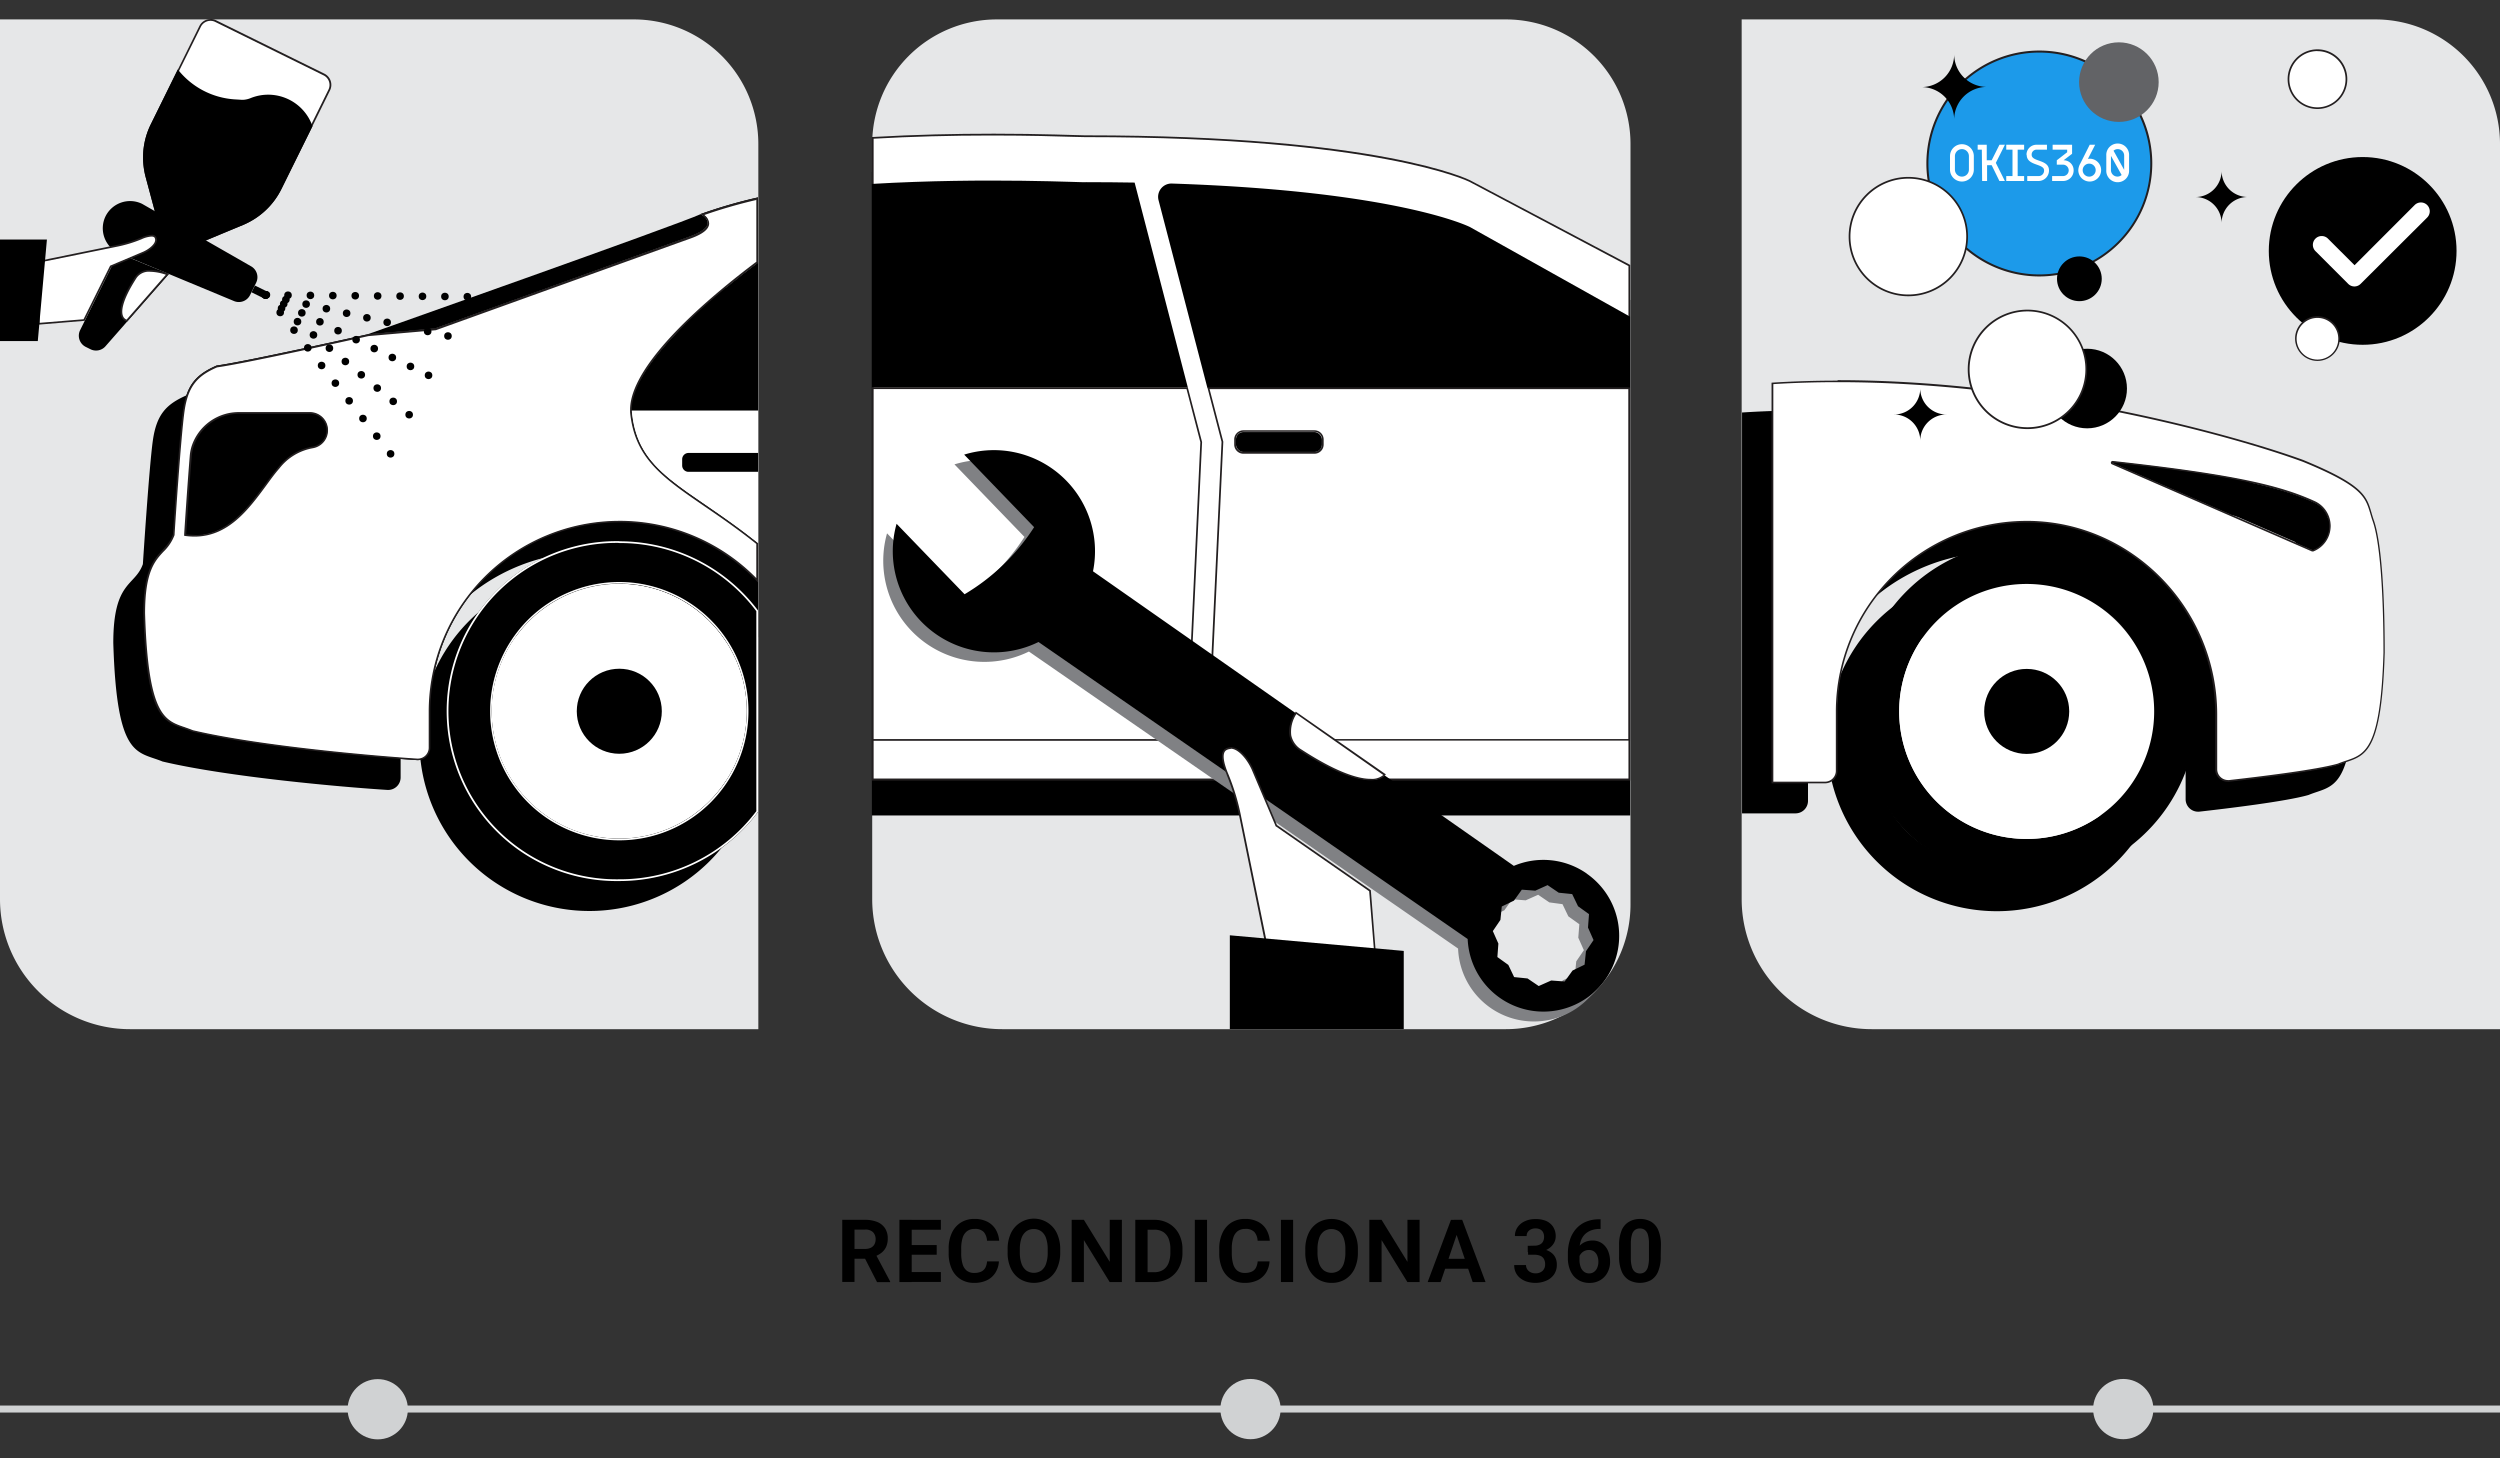 <?xml version="1.0" encoding="utf-8"?>
<svg xmlns="http://www.w3.org/2000/svg" id="Layer_1" data-name="Layer 1" viewBox="0 0 600 350">
  <rect x="0" y="0" width="600" height="350" fill="#333333" stroke="none"/>
  <title>Artboard 3</title>
  <path d="M0,4.66H152.08A29.91,29.91,0,0,1,182,34.57V247a0,0,0,0,1,0,0H31.21A31.21,31.21,0,0,1,0,215.79V4.66A0,0,0,0,1,0,4.66Z" fill="#e6e7e8"/>
  <path d="M418,4.66H570.09A29.91,29.91,0,0,1,600,34.57V247a0,0,0,0,1,0,0H449.22A31.21,31.21,0,0,1,418,215.79V4.66A0,0,0,0,1,418,4.66Z" fill="#e6e7e8"/>
  <path d="M239.24,4.66H361.41a29.91,29.91,0,0,1,29.91,29.91V217.08A29.91,29.91,0,0,1,361.41,247H240.54a31.21,31.21,0,0,1-31.21-31.21V34.57A29.91,29.91,0,0,1,239.24,4.66Z" fill="#e6e7e8"/>
  <rect y="337.33" width="600" height="1.68" fill="#d0d2d3"/>
  <path d="M352.77,51.66S331.56,40.9,260.64,40.9c.19.18-23.64-1.21-51.39.41v60.06h0v94.34h182V101.37h0V72Z"/>
  <circle cx="90.66" cy="338.22" r="7.23" fill="#d0d2d3"/>
  <circle cx="300.12" cy="338.18" r="7.23" fill="#d0d2d3"/>
  <circle cx="509.58" cy="338.18" r="7.23" fill="#d0d2d3"/>
  <path d="M479.26,137.11a40.79,40.79,0,1,0,40.79,40.79A40.79,40.79,0,0,0,479.26,137.11Zm0,71.38a30.59,30.59,0,1,1,30.59-30.59A30.58,30.58,0,0,1,479.26,208.49Z"/>
  <path d="M562.69,132.12c-1.8-5.12-.8-7.69-17.41-14.49C529.71,111.91,473.62,95.42,418.09,99v96.21h12.83a3,3,0,0,0,3-3V177.9A45.31,45.31,0,0,1,480,132.59c24.85.41,44.55,21.2,44.55,46.06v13.14a3,3,0,0,0,3.35,3c6.46-.73,20.85-2.45,26.16-4,5.8-2.4,10.4-.56,11.2-27C565.29,149.61,564.49,137.24,562.69,132.12Zm-14.73,7-48-20.91c30.48,3.35,40.67,6.13,48.28,9.58A6.16,6.16,0,0,1,548,139.09Z"/>
  <path d="M486.41,211.32A40.58,40.58,0,1,1,527,170.74,40.62,40.62,0,0,1,486.41,211.32Zm0-71.38a30.81,30.81,0,1,0,30.81,30.8A30.84,30.84,0,0,0,486.41,139.94Z"/>
  <path d="M486.41,130.38a40.37,40.37,0,1,1-40.36,40.36,40.41,40.41,0,0,1,40.36-40.36m0,71.38a31,31,0,1,0-31-31,31.06,31.06,0,0,0,31,31m0-71.8a40.79,40.79,0,1,0,40.79,40.78A40.78,40.78,0,0,0,486.41,130Zm0,71.38a30.6,30.6,0,1,1,30.6-30.6,30.6,30.6,0,0,1-30.6,30.6Z"/>
  <path d="M486.41,140.15A30.6,30.6,0,1,0,517,170.74,30.6,30.6,0,0,0,486.41,140.15Zm0,40.79a10.2,10.2,0,1,1,10.2-10.2A10.19,10.19,0,0,1,486.41,180.94Z" fill="#fff"/>
  <circle cx="486.41" cy="170.74" r="10.2"/>
  <path d="M425.45,187.79V92c5.07-.32,10.33-.48,15.66-.48,47.1,0,93.63,12.52,111.66,19.13,14.37,5.89,15.14,8.53,16.29,12.52.18.6.36,1.21.59,1.88,1.64,4.67,2.59,16.21,2.59,31.64-.71,23.24-4.42,24.5-9.11,26.08-.64.22-1.29.44-2,.72-5.06,1.44-18.52,3.09-26.1,3.94a1.62,1.62,0,0,1-.31,0,2.8,2.8,0,0,1-2.8-2.81V171.49c0-25.1-20.08-45.86-44.76-46.27h-.78a45.59,45.59,0,0,0-45.53,45.53V185a2.81,2.81,0,0,1-2.81,2.81Zm81.67-77a.21.21,0,0,0-.2.16.21.21,0,0,0,.12.25l48,20.9.08,0h.08a6.37,6.37,0,0,0,.28-11.72c-7.92-3.58-18.36-6.3-48.34-9.6Z" fill="#fff"/>
  <path d="M441.11,91.72c47.07,0,93.57,12.51,111.57,19.11,14.29,5.86,15,8.46,16.18,12.39.18.6.35,1.22.59,1.89,1.64,4.65,2.58,16.16,2.58,31.56-.7,23.1-4.35,24.33-9,25.89-.63.21-1.28.43-1.95.71-5.09,1.45-18.51,3.09-26.07,3.94a1.46,1.46,0,0,1-.29,0,2.6,2.6,0,0,1-2.59-2.6V171.49c0-25.22-20.17-46.07-45-46.48h-.79a45.79,45.79,0,0,0-45.74,45.74V185a2.6,2.6,0,0,1-2.6,2.6h-12.4V92.19c5-.31,10.18-.47,15.44-.47m114,40.63a.45.45,0,0,0,.16,0,6.57,6.57,0,0,0,.29-12.1c-7.94-3.6-18.4-6.32-48.4-9.62h-.05a.42.42,0,0,0-.17.81l48,20.91a.51.51,0,0,0,.17,0m-114-41c-5.28,0-10.58.16-15.87.49V188h12.83a3,3,0,0,0,3-3V170.74a45.32,45.32,0,0,1,45.32-45.32h.78c24.85.42,44.54,21.21,44.54,46.06v13.14a3,3,0,0,0,3,3,2,2,0,0,0,.34,0c6.46-.73,20.84-2.44,26.15-4,5.81-2.4,10.41-.56,11.21-27,0-14.22-.8-26.6-2.6-31.71s-.4-7.72-17-14.53c-14.09-5.17-61.67-19.14-111.73-19.14Zm114,40.63-48-20.91c30.48,3.35,40.67,6.14,48.27,9.58a6.16,6.16,0,0,1-.27,11.33Z" fill="#231f20"/>
  <path d="M555.39,120.6c-7.6-3.44-17.79-6.23-48.27-9.58l48,20.91A6.16,6.16,0,0,0,555.39,120.6Z"/>
  <circle cx="489.44" cy="39.24" r="26.86" fill="#1c9aea"/>
  <path d="M489.44,66.35a27.11,27.11,0,1,1,27.11-27.11A27.14,27.14,0,0,1,489.44,66.35Zm0-53.73a26.62,26.62,0,1,0,26.62,26.62A26.65,26.65,0,0,0,489.44,12.62Z" fill="#231f20"/>
  <circle cx="500.92" cy="93.25" r="9.55"/>
  <circle cx="541.27" cy="66.33" r="9.55" fill="#e6e7e8"/>
  <path d="M556.19,26A7,7,0,1,1,563.14,19,7,7,0,0,1,556.19,26Z" fill="#fff"/>
  <path d="M556.19,12.28A6.74,6.74,0,1,1,549.45,19a6.74,6.74,0,0,1,6.74-6.74m0-.42A7.16,7.16,0,1,0,563.35,19a7.16,7.16,0,0,0-7.16-7.16Z" fill="#231f20"/>
  <circle cx="499.05" cy="66.91" r="5.37"/>
  <path d="M458,70.89a14.11,14.11,0,1,1,14.11-14.11A14.13,14.13,0,0,1,458,70.89Z" fill="#fff"/>
  <path d="M458,42.88a13.9,13.9,0,1,1-13.9,13.9A13.92,13.92,0,0,1,458,42.88m0-.42a14.32,14.32,0,1,0,14.32,14.32A14.32,14.32,0,0,0,458,42.46Z" fill="#231f20"/>
  <circle cx="486.6" cy="88.64" r="14.11" fill="#fff"/>
  <path d="M486.6,74.74a13.9,13.9,0,1,1-13.9,13.9,13.92,13.92,0,0,1,13.9-13.9m0-.42a14.33,14.33,0,1,0,14.32,14.32A14.33,14.33,0,0,0,486.6,74.32Z" fill="#231f20"/>
  <path d="M460.86,105.77h0a6.29,6.29,0,0,0-6.28-6.29h0a6.28,6.28,0,0,0,6.28-6.28h0a6.28,6.28,0,0,0,6.28,6.28h0a6.29,6.29,0,0,0-6.28,6.29Z"/>
  <path d="M533.18,53.58h0a6.28,6.28,0,0,0-6.28-6.29h0A6.28,6.28,0,0,0,533.18,41h0a6.29,6.29,0,0,0,6.29,6.28h0a6.29,6.29,0,0,0-6.29,6.29Z"/>
  <path d="M469,28.75h0a7.85,7.85,0,0,0-7.86-7.85h0A7.86,7.86,0,0,0,469,13h0a7.86,7.86,0,0,0,7.85,7.86h0A7.85,7.85,0,0,0,469,28.75Z"/>
  <circle cx="567.04" cy="60.22" r="22.53"/>
  <path d="M565.06,68.75a2.1,2.1,0,0,1-1.49-.62l-7.86-7.86a2.1,2.1,0,1,1,3-3l6.38,6.38,14.43-14.44a2.11,2.11,0,1,1,3,3L566.55,68.13A2.1,2.1,0,0,1,565.06,68.75Z" fill="#fff"/>
  <path d="M556.19,86.41a5.16,5.16,0,1,1,5.16-5.16A5.17,5.17,0,0,1,556.19,86.41Z" fill="#fff"/>
  <path d="M556.19,76.3a5,5,0,1,1-5,5,5,5,0,0,1,5-5m0-.42a5.37,5.37,0,1,0,5.37,5.37,5.37,5.37,0,0,0-5.37-5.37Z" fill="#231f20"/>
  <g id="SvgjsG8671">
    <path d="M468,40.71a2.86,2.86,0,0,0,5.72,0V37.47a2.86,2.86,0,0,0-5.72,0Zm4.54,0a1.68,1.68,0,1,1-3.36,0V37.47a1.68,1.68,0,1,1,3.36,0Zm3.17,2.73h1.19V39.65H478l1.86,3.79h1.31L479,39.09l2.18-4.35h-1.31L478,38.47h-1.18V34.74h-2.18v1.18h1Zm5.79-1.18v1.18h4.29V42.26h-1.55V35.92h1.55V34.74h-4.29v1.18H483v6.34Zm4.91-5.1c0,2.68,4.17,2.05,4.17,3.73a1.31,1.31,0,0,1-1.37,1.37h-2.67v1.18h2.67a2.52,2.52,0,0,0,2.55-2.55c0-2.67-4.16-2-4.16-3.73a1.17,1.17,0,0,1,1.24-1.24h2.43V34.74h-2.43A2.39,2.39,0,0,0,486.36,37.16Zm8.71,6.28a2.52,2.52,0,0,0,2.55-2.55,2.38,2.38,0,0,0-2.42-2.42l2.05-1.56V34.74h-4.67v1.18h3.49v.62l-2.49,1.93v1.05h1.49a1.37,1.37,0,1,1,0,2.74h-2.61v1.18Zm6.41-5.35a1.4,1.4,0,0,0-.44.07l1.75-3.42h-1.31l-2.24,4.47a3.6,3.6,0,0,0-.5,1.62,2.74,2.74,0,1,0,2.74-2.74Zm0,1.19a1.56,1.56,0,0,1,0,3.11,1.56,1.56,0,1,1,0-3.11Zm9.45-1.93a2.74,2.74,0,1,0-5.47,0v3.48a2.74,2.74,0,1,0,5.47,0Zm-1.18,3.42-2.55-4.6a1.5,1.5,0,0,1,1-.38,1.54,1.54,0,0,1,1.55,1.56ZM509.19,42a1.46,1.46,0,0,1-1,.38,1.55,1.55,0,0,1-1.56-1.56V37.41Z" fill="#fff"/>
  </g>
  <circle cx="508.53" cy="19.71" r="9.55" fill="#626366"/>
  <path d="M144.48,105.68c-.17-11.81,21.62-29.31,29.85-35.49V54.52a112.83,112.83,0,0,0-13.35,4s5.19,2.54-2.49,5.34S97.39,86,97.39,86L81.15,87.37S51.7,94,44.79,94.87c-4.8,2.1-7.2,4.5-8.1,10.81s-2.4,29.71-2.4,29.71c-1.9,5.39-7.1,3.92-7.1,18.92.84,27.86,5.7,25.92,11.81,28.45,15.8,3.74,43.25,6.15,53.94,6.82a3,3,0,0,0,3.21-3v-8.72a45.32,45.32,0,0,1,46.09-45.31c12.69.21,31.64,11.71,39.7,20.38V139.1c-16.16-16-36.21-18.13-37.46-33.42"/>
  <path d="M141.47,137.06A40.79,40.79,0,1,0,174.33,202V153.7A40.71,40.71,0,0,0,141.47,137.06Zm0,71.38a30.59,30.59,0,1,1,30.59-30.59A30.58,30.58,0,0,1,141.47,208.44Z"/>
  <path d="M100.11,182.22c-9.53-.61-37.78-3-53.9-6.82-.68-.29-1.37-.52-2-.75-5-1.67-8.87-3-9.61-27.51,0-10.1,2.38-12.66,4.48-14.92a10.81,10.81,0,0,0,2.61-3.92c0-.29,1.52-23.53,2.41-29.75.92-6.45,3.41-8.64,8-10.64,6.77-.88,36-7.43,36.32-7.49L104.57,79c.59-.2,53.55-19.29,61.15-22.06,2.82-1,4.28-2.16,4.34-3.37a2.7,2.7,0,0,0-1.43-2.13,120.79,120.79,0,0,1,13.1-3.81V62.92c-11.35,8.54-30.22,24.38-30.31,35.39h0l0,.23v.19h0c1,11.12,7.64,15.68,17.69,22.56,3.74,2.56,8,5.46,12.6,9.15v8.82a45.87,45.87,0,0,0-32.32-14.09h-.78A45.58,45.58,0,0,0,103.1,170.7v8.71a2.81,2.81,0,0,1-2.81,2.81ZM57.47,99.11a11.72,11.72,0,0,0-11.24,8,10.31,10.31,0,0,0-.45,2.29c-.69,8.62-1.34,18.71-1.34,18.81l0,.19.2,0a16.24,16.24,0,0,0,2.07.14c8,0,12.83-6.5,17.07-12.24,1.09-1.46,2.12-2.85,3.16-4.08a13.21,13.21,0,0,1,8.14-4.88,4.16,4.16,0,0,0-.65-8.27Z"/>
  <path d="M181.52,47.9V62.82c-11.32,8.52-30,24.22-30.3,35.28h0l0,.44v.4h0C152.3,110,159,114.58,169,121.46c3.72,2.54,7.92,5.42,12.51,9.08v8.2A46.1,46.1,0,0,0,149.41,125h-.78a45.8,45.8,0,0,0-45.74,45.75v8.71a2.6,2.6,0,0,1-2.6,2.6h-.17c-9.51-.6-37.72-3-53.83-6.81-.71-.29-1.39-.52-2-.74-4.88-1.65-8.73-3-9.47-27.31,0-10,2.35-12.56,4.42-14.79a10.81,10.81,0,0,0,2.66-4v-.11c0-.24,1.51-23.47,2.4-29.68s3.33-8.49,7.8-10.45c6.85-.91,35.26-7.27,36.3-7.5l16.22-1.42h0l0,0c.54-.19,53.5-19.28,61.1-22,3-1.08,4.41-2.24,4.48-3.56a2.61,2.61,0,0,0-1.19-2.08,121.31,121.31,0,0,1,12.44-3.6M46.69,128.79c8.12,0,13-6.55,17.24-12.32C65,115,66,113.62,67.08,112.4a13,13,0,0,1,8-4.82,4.37,4.37,0,0,0-.68-8.68H57.47A11.93,11.93,0,0,0,46,107.05a10.88,10.88,0,0,0-.46,2.34c-.69,8.62-1.34,18.71-1.34,18.81l0,.4.39.05a16.7,16.7,0,0,0,2.1.14M181.94,47.37a118.86,118.86,0,0,0-13.8,4s5.19,2.54-2.49,5.34-61.1,22.05-61.1,22.05L88.31,80.21S58.85,86.82,52,87.72c-4.8,2.1-7.2,4.5-8.1,10.8s-2.4,29.71-2.4,29.71c-1.9,5.4-7.1,3.92-7.1,18.92C35.19,175,40,173.07,46.16,175.6c15.8,3.74,43.25,6.15,53.94,6.83h.19a3,3,0,0,0,3-3V170.7a45.32,45.32,0,0,1,45.32-45.32h.77a45.72,45.72,0,0,1,32.54,14.41v-9.45c-17.24-13.79-29.05-16.53-30.31-31.82h0c-.16-11.81,22.08-29.31,30.31-35.49V47.37Zm-135.25,81a16,16,0,0,1-2-.14s.64-10.09,1.34-18.8a10.18,10.18,0,0,1,.44-2.25,11.46,11.46,0,0,1,11-7.86H74.41a3.95,3.95,0,0,1,.62,7.85,13.33,13.33,0,0,0-8.27,5c-5.16,6.1-10.15,16.25-20.07,16.25Z"/>
  <path d="M148.63,129.91a40.79,40.79,0,1,0,0,81.57,41.56,41.56,0,0,0,33.31-16.63V146.54A41.56,41.56,0,0,0,148.63,129.91Zm0,71.38a30.6,30.6,0,1,1,30.59-30.59A30.59,30.59,0,0,1,148.63,201.29Z"/>
  <path d="M148.63,140.1a30.6,30.6,0,1,0,30.59,30.6A30.59,30.59,0,0,0,148.63,140.1Zm0,40.79a10.2,10.2,0,1,1,10.19-10.19A10.2,10.2,0,0,1,148.63,180.89Z" fill="#fff"/>
  <circle cx="148.63" cy="170.7" r="10.2"/>
  <path d="M151.44,98.68h30.5V63C173.66,69.19,151.28,86.8,151.44,98.68Z"/>
  <path d="M165.64,56.75c7.7-2.81,2.5-5.35,2.5-5.35-5.11,2.4-80,28.86-80,28.86l16.27-1.42S158,59.55,165.64,56.75Z"/>
  <path d="M74.41,99.32H57.47a11.46,11.46,0,0,0-11,7.86,10.18,10.18,0,0,0-.44,2.25c-.7,8.71-1.34,18.8-1.34,18.8,11.3,1.5,16.61-9.6,22.11-16.11a13.33,13.33,0,0,1,8.27-5,3.93,3.93,0,0,0,3.33-3.9h0A4,4,0,0,0,74.41,99.32Z"/>
  <path d="M100.11,182.22c-9.53-.61-37.78-3-53.9-6.82-.68-.29-1.37-.52-2-.75-5-1.67-8.87-3-9.61-27.51,0-10.1,2.38-12.66,4.48-14.92a10.81,10.81,0,0,0,2.61-3.92c0-.29,1.52-23.53,2.41-29.75.92-6.45,3.41-8.64,8-10.64,6.77-.88,36-7.43,36.32-7.49L104.57,79c.59-.2,53.55-19.29,61.15-22.06,2.82-1,4.28-2.16,4.34-3.37a2.7,2.7,0,0,0-1.43-2.13,120.79,120.79,0,0,1,13.1-3.81V62.92c-11.35,8.54-30.22,24.38-30.31,35.39h0l0,.23v.19h0c1,11.12,7.64,15.68,17.69,22.56,3.74,2.56,8,5.46,12.6,9.15v8.82a45.87,45.87,0,0,0-32.32-14.09h-.78A45.58,45.58,0,0,0,103.1,170.7v8.71a2.81,2.81,0,0,1-2.81,2.81ZM57.47,99.11a11.72,11.72,0,0,0-11.24,8,10.31,10.31,0,0,0-.45,2.29c-.69,8.62-1.34,18.71-1.34,18.81l0,.19.2,0a16.24,16.24,0,0,0,2.07.14c8,0,12.83-6.5,17.07-12.24,1.09-1.46,2.12-2.85,3.16-4.08a13.21,13.21,0,0,1,8.14-4.88,4.16,4.16,0,0,0-.65-8.27Z" fill="#fff"/>
  <path d="M181.52,47.9V62.82c-11.32,8.52-30,24.22-30.3,35.28h0l0,.44v.4h0C152.3,110,159,114.58,169,121.46c3.72,2.54,7.92,5.42,12.51,9.08v8.2A46.1,46.1,0,0,0,149.41,125h-.78a45.8,45.8,0,0,0-45.74,45.75v8.71a2.6,2.6,0,0,1-2.6,2.6h-.17c-9.51-.6-37.72-3-53.83-6.81-.71-.29-1.39-.52-2-.74-4.88-1.65-8.73-3-9.47-27.31,0-10,2.35-12.56,4.42-14.79a10.81,10.81,0,0,0,2.66-4v-.11c0-.24,1.51-23.47,2.4-29.68s3.33-8.49,7.8-10.45c6.85-.91,35.26-7.27,36.3-7.5l16.22-1.42h0l0,0c.54-.19,53.5-19.28,61.1-22,3-1.08,4.41-2.24,4.48-3.56a2.61,2.61,0,0,0-1.19-2.08,121.31,121.31,0,0,1,12.44-3.6M46.69,128.79c8.12,0,13-6.55,17.24-12.32C65,115,66,113.62,67.08,112.4a13,13,0,0,1,8-4.82,4.37,4.37,0,0,0-.68-8.68H57.47A11.93,11.93,0,0,0,46,107.05a10.88,10.88,0,0,0-.46,2.34c-.69,8.62-1.34,18.71-1.34,18.81l0,.4.39.05a16.7,16.7,0,0,0,2.1.14M181.94,47.37a118.86,118.86,0,0,0-13.8,4s5.19,2.54-2.49,5.34-61.1,22.05-61.1,22.05L88.31,80.21S58.85,86.82,52,87.72c-4.8,2.1-7.2,4.5-8.1,10.8s-2.4,29.71-2.4,29.71c-1.9,5.4-7.1,3.92-7.1,18.92C35.19,175,40,173.07,46.16,175.6c15.8,3.74,43.25,6.15,53.94,6.83h.19a3,3,0,0,0,3-3V170.7a45.32,45.32,0,0,1,45.32-45.32h.77a45.72,45.72,0,0,1,32.54,14.41v-9.45c-17.24-13.79-29.05-16.53-30.31-31.82h0c-.16-11.81,22.08-29.31,30.31-35.49V47.37Zm-135.25,81a16,16,0,0,1-2-.14s.64-10.09,1.34-18.8a10.18,10.18,0,0,1,.44-2.25,11.46,11.46,0,0,1,11-7.86H74.41a3.95,3.95,0,0,1,.62,7.85,13.33,13.33,0,0,0-8.27,5c-5.16,6.1-10.15,16.25-20.07,16.25Z" fill="#231f20"/>
  <path d="M148.61,211a40.35,40.35,0,1,1,0-80.69,41,41,0,0,1,32.91,16.4v47.89A41,41,0,0,1,148.61,211Zm0-71a30.63,30.63,0,1,0,30.62,30.63A30.66,30.66,0,0,0,148.61,140.07Z"/>
  <path d="M148.63,130.33a41,41,0,0,1,32.89,16.35v48a41,41,0,0,1-32.89,16.35,40.37,40.37,0,1,1,0-80.73m0,71.38a31,31,0,1,0-31-31,31,31,0,0,0,31,31m0-71.8a40.79,40.79,0,1,0,0,81.57,41.56,41.56,0,0,0,33.31-16.63V146.54a41.56,41.56,0,0,0-33.31-16.63Zm0,71.38a30.6,30.6,0,1,1,30.59-30.59,30.59,30.59,0,0,1-30.59,30.59Z" fill="#fff"/>
  <path d="M151.63,98.52c1.26,15.29,13.07,18,30.31,31.82V98.52Z" fill="#fff"/>
  <path d="M163.72,110.23v1.49a1.52,1.52,0,0,0,1.52,1.52h16.7v-4.53h-16.7A1.52,1.52,0,0,0,163.72,110.23Z"/>
  <path d="M209.46,187.08v-154c9-.52,18.56-.78,28.5-.78,9,0,16,.21,19.77.33l2.66.06h.3c70,0,91.78,10.63,92,10.74L391,63.72V187.08Z" fill="#fff"/>
  <path d="M238,32.52c9,0,16,.21,19.77.33l2.66.06h.31c69.89,0,91.67,10.61,91.88,10.71l38.21,20.23v123H209.67V33.29c8.92-.51,18.43-.77,28.29-.77m0-.43c-8.29,0-18.22.19-28.71.8V93h0v94.34h182V93h0V63.59L352.77,43.24s-21.21-10.76-92.13-10.76c0,0-.07,0-.25,0-1.57,0-10.21-.4-22.43-.4Z" fill="#231f20"/>
  <path d="M290,177.58l3.37-71.49L290,93.16H391v84.42Zm8.41-74.1a2,2,0,0,0-2,2v1.21a2,2,0,0,0,2,2h17.05a2,2,0,0,0,2-2v-1.21a2,2,0,0,0-2-2Z" fill="#fff"/>
  <path d="M390.79,93.37v84H290.24l3.35-71.27V106l-3.29-12.61h100.5M298.42,108.9h17.05a2.22,2.22,0,0,0,2.21-2.21v-1.21a2.22,2.22,0,0,0-2.21-2.21H298.42a2.22,2.22,0,0,0-2.21,2.21v1.21a2.22,2.22,0,0,0,2.21,2.21m92.79-16H289.75l3.42,13.14-3.38,71.7H391.21V93Zm-92.79,15.53a1.8,1.8,0,0,1-1.79-1.79v-1.21a1.8,1.8,0,0,1,1.79-1.79h17.05a1.79,1.79,0,0,1,1.79,1.79v1.21a1.79,1.79,0,0,1-1.79,1.79Z" fill="#231f20"/>
  <path d="M281.25,44.05a3.2,3.2,0,0,0-3.2,4L289.75,93H391.21v-17L352.77,54.48S335.75,45.85,281.25,44.05Z"/>
  <path d="M285.08,93,272.31,43.82c-3.73-.06-7.62-.1-11.67-.1.19.18-23.64-1.21-51.39.42V93Z"/>
  <polygon points="209.46 177.58 209.46 93.16 284.92 93.16 288.3 106.14 284.93 177.58 209.46 177.58" fill="#fff"/>
  <path d="M284.76,93.37l3.32,12.76-3.35,71.24H209.67v-84h75.09m.32-.42H209.25v84.84h75.88l3.37-71.7L285.08,93Z" fill="#231f20"/>
  <rect x="296.63" y="103.69" width="20.63" height="4.78" rx="1.79"/>
  <path d="M378.5,212A18.18,18.18,0,0,0,361,210.15v0l-101-70.7a24.27,24.27,0,0,0-30.93-28l16.8,17.41a50.76,50.76,0,0,1-16.69,16.1L212.89,128a24.27,24.27,0,0,0,34.05,28.37h0l103,71.28h0A18.2,18.2,0,1,0,378.5,212Zm-3.42,23.28-1.89,2.63-3.23-.24L367,239l-2.68-1.83-3.22-.32-1.41-2.92L357.06,232l.25-3.23-1.34-3,1.83-2.67.32-3.23,2.92-1.4,1.89-2.64,3.23.25,3-1.34,2.67,1.83L375,217l1.4,2.92,2.64,1.89-.25,3.24,1.34,3-1.83,2.68-.32,3.22Z" fill="#808184"/>
  <path d="M380.83,209.66a18.18,18.18,0,0,0-17.51-1.85l0,0-101-70.7a24.26,24.26,0,0,0-30.92-28l16.79,17.41a50.47,50.47,0,0,1-16.69,16.1l-16.32-16.91a24.27,24.27,0,0,0,34.06,28.37h0l103,71.28h0a18.19,18.19,0,1,0,28.6-15.67Zm-3.42,23.27-1.89,2.63-3.23-.24-3,1.33-2.68-1.82-3.22-.33L362,231.58l-2.63-1.89.24-3.23-1.33-3,1.82-2.68.33-3.22,2.92-1.41,1.89-2.63,3.23.24,2.95-1.33,2.68,1.82,3.22.33,1.41,2.92,2.63,1.89-.24,3.23,1.33,3-1.82,2.68-.33,3.22Z"/>
  <path d="M328.94,187.13c-2.63,0-7.66-1.21-16.63-7a5.41,5.41,0,0,1-2.6-3.58,8.16,8.16,0,0,1,1.39-5.46L332.33,186c-.28.35-1.2,1.17-3.39,1.17Z" fill="#fff"/>
  <path d="M311.16,171.39,332,186a4.31,4.31,0,0,1-3.08.92c-2.6,0-7.59-1.21-16.51-7a5.22,5.22,0,0,1-2.51-3.44,7.75,7.75,0,0,1,1.24-5.13m-.12-.59s-4.35,6,1.16,9.51c8.72,5.62,13.82,7,16.74,7s3.68-1.43,3.68-1.43L311,170.8Z" fill="#231f20"/>
  <path d="M304.21,228l-6.53-32a54.16,54.16,0,0,0-3.08-10.22c-.83-1.94-1.93-5.2-.35-6a2.43,2.43,0,0,1,1.1-.28c1.44,0,2.78,1.34,3.65,2.46a12.65,12.65,0,0,1,1.59,2.67l5.71,13.5,22.5,15.67L330,228Z" fill="#fff"/>
  <path d="M295.35,179.69c1.35,0,2.64,1.3,3.49,2.38a13.86,13.86,0,0,1,1.56,2.61l5.69,13.46,0,.11.1.07L328.6,213.9l1.13,13.9H304.38L297.88,196a53.57,53.57,0,0,0-3.1-10.28l0,0c-1.3-3.08-1.46-5.16-.41-5.7a2.16,2.16,0,0,1,1-.26m0-.42a2.5,2.5,0,0,0-1.2.31c-1.69.88-.68,4.09.22,6.23l0,.06a53.81,53.81,0,0,1,3.07,10.18L304,228.22h26.16L329,213.66,306.47,198l-5.69-13.45a13.46,13.46,0,0,0-1.61-2.71c-.93-1.19-2.32-2.54-3.82-2.54Z" fill="#231f20"/>
  <polygon points="336.9 228.22 295.16 224.47 295.16 246.99 336.9 246.99 336.9 228.22"/>
  <path d="M45.75,58.74a2.78,2.78,0,0,1-1.23-.29l-4.71-2.32a2.8,2.8,0,0,1-1.45-1.77L35.15,42.42A17.68,17.68,0,0,1,36.36,30L48,6.31a2.77,2.77,0,0,1,3.72-1.26l26,12.82A2.77,2.77,0,0,1,79,21.58L67.35,45.27a17.67,17.67,0,0,1-9.11,8.53L46.81,58.53A2.78,2.78,0,0,1,45.75,58.74Z" fill="#fff"/>
  <path d="M50.53,5h0a2.44,2.44,0,0,1,1.13.27l26,12.82a2.56,2.56,0,0,1,1.16,3.43L67.16,45.18a17.5,17.5,0,0,1-9,8.43L46.73,58.33a2.53,2.53,0,0,1-1,.2,2.47,2.47,0,0,1-1.13-.27l-4.71-2.32a2.54,2.54,0,0,1-1.34-1.63l-3.22-12a17.48,17.48,0,0,1,1.2-12.27L48.23,6.4A2.56,2.56,0,0,1,50.53,5m0-.42a3,3,0,0,0-2.68,1.66L36.17,29.91a17.9,17.9,0,0,0-1.23,12.56l3.22,12a3,3,0,0,0,1.56,1.9l4.71,2.32a3.08,3.08,0,0,0,1.32.31,3,3,0,0,0,1.14-.23L58.32,54a17.89,17.89,0,0,0,9.22-8.63L79.22,21.68a3,3,0,0,0-1.36-4l-26-12.82a3,3,0,0,0-1.32-.31Z" fill="#231f20"/>
  <path d="M56.32,23.85l1.34.08a4.45,4.45,0,0,0,1,0,5.46,5.46,0,0,0,1.43-.36A11.25,11.25,0,0,1,75,30.3l-.64,1.3L67.54,45.37a17.93,17.93,0,0,1-6.89,7.44A19.63,19.63,0,0,1,58.32,54L46.89,58.72a3,3,0,0,1-2.46-.08l-4.71-2.32a3,3,0,0,1-1.56-1.9l-3.22-12a18.73,18.73,0,0,1-.47-2.57,17.89,17.89,0,0,1,1.7-10l6.5-13.19A18.93,18.93,0,0,0,56.32,23.85Z"/>
  <path d="M28.35,60.69,56.22,72.28A3,3,0,0,0,60,70.84l1.48-3a3,3,0,0,0-1.19-3.91l-26.17-15a6.58,6.58,0,0,0-8.8,3h0A6.58,6.58,0,0,0,28.35,60.69Z"/>
  <path d="M20.57,83.25l1.17.58a3,3,0,0,0,3.56-.71L40.53,65.75l-12.16-5L19.22,79.26A3,3,0,0,0,20.57,83.25Z"/>
  <rect x="60.6" y="69.21" width="3.51" height="1.82" transform="translate(87.28 160.58) rotate(-153.76)"/>
  <circle cx="63.74" cy="70.81" r="0.91"/>
  <circle cx="68.09" cy="72.95" r="0.91"/>
  <circle cx="72.44" cy="75.09" r="0.91"/>
  <circle cx="76.78" cy="77.23" r="0.91"/>
  <circle cx="81.13" cy="79.37" r="0.91"/>
  <circle cx="85.47" cy="81.52" r="0.91"/>
  <circle cx="89.82" cy="83.66" r="0.91"/>
  <circle cx="94.16" cy="85.8" r="0.91"/>
  <circle cx="98.51" cy="87.94" r="0.91"/>
  <circle cx="102.85" cy="90.08" r="0.91"/>
  <circle cx="63.74" cy="70.81" r="0.91"/>
  <circle cx="68.61" cy="71.9" r="0.91"/>
  <circle cx="73.47" cy="72.99" r="0.91"/>
  <circle cx="78.33" cy="74.09" r="0.91"/>
  <circle cx="83.19" cy="75.18" r="0.91"/>
  <circle cx="88.06" cy="76.27" r="0.91"/>
  <circle cx="92.92" cy="77.36" r="0.91"/>
  <circle cx="97.78" cy="78.46" r="0.91"/>
  <circle cx="102.64" cy="79.55" r="0.91"/>
  <circle cx="107.51" cy="80.64" r="0.91"/>
  <circle cx="63.74" cy="70.81" r="0.91"/>
  <circle cx="67.57" cy="74" r="0.91"/>
  <circle cx="71.4" cy="77.19" r="0.91"/>
  <circle cx="75.23" cy="80.38" r="0.91"/>
  <circle cx="79.06" cy="83.57" r="0.91"/>
  <circle cx="82.89" cy="86.76" r="0.91"/>
  <circle cx="86.71" cy="89.95" r="0.91"/>
  <circle cx="90.54" cy="93.14" r="0.91"/>
  <circle cx="94.37" cy="96.33" r="0.91"/>
  <circle cx="98.2" cy="99.53" r="0.91"/>
  <circle cx="63.74" cy="70.81" r="0.91"/>
  <circle cx="69.12" cy="70.85" r="0.91"/>
  <circle cx="74.5" cy="70.89" r="0.91"/>
  <circle cx="79.88" cy="70.94" r="0.91"/>
  <circle cx="85.26" cy="70.98" r="0.91"/>
  <circle cx="90.64" cy="71.03" r="0.91"/>
  <circle cx="96.02" cy="71.07" r="0.91"/>
  <circle cx="101.4" cy="71.12" r="0.91"/>
  <circle cx="106.78" cy="71.16" r="0.91"/>
  <circle cx="112.16" cy="71.2" r="0.91"/>
  <circle cx="63.94" cy="70.76" r="0.91"/>
  <circle cx="67.25" cy="75" r="0.91"/>
  <circle cx="70.56" cy="79.24" r="0.91"/>
  <circle cx="73.87" cy="83.48" r="0.91"/>
  <circle cx="77.18" cy="87.72" r="0.91"/>
  <circle cx="80.49" cy="91.96" r="0.91"/>
  <circle cx="83.8" cy="96.2" r="0.91"/>
  <circle cx="87.11" cy="100.44" r="0.91"/>
  <circle cx="90.42" cy="104.68" r="0.91"/>
  <circle cx="93.74" cy="108.92" r="0.91"/>
  <path d="M30.45,77A1.62,1.62,0,0,1,29.37,76c-.54-1.18-.42-3.77,3.26-9.48A3.77,3.77,0,0,1,36.06,65a12.71,12.71,0,0,1,4.12.83Z" fill="#fff"/>
  <path d="M36.06,65.23a12.22,12.22,0,0,1,3.75.71L30.38,76.71a1.45,1.45,0,0,1-.82-.78c-.43-.93-.57-3.35,3.25-9.27a3.58,3.58,0,0,1,3.25-1.43m0-.42a4,4,0,0,0-3.61,1.63c-6.59,10.21-1.92,10.74-1.92,10.74l10-11.42a13.28,13.28,0,0,0-4.47-1Z" fill="#231f20"/>
  <path d="M9.28,62.83,27.9,59a30.72,30.72,0,0,0,6-1.8,6.92,6.92,0,0,1,2.48-.66c.48,0,.79.13.93.42.53,1-.39,2-1.25,2.66a6.9,6.9,0,0,1-1.54.92l-7.92,3.35-6.4,12.9-10.9.89Z" fill="#fff"/>
  <path d="M36.36,56.78c.59,0,.71.23.75.3.45.87-.4,1.79-1.2,2.41a7.73,7.73,0,0,1-1.48.89L26.57,63.7l-.14.06-.07.14L20.05,76.62l-10.56.86V63l18.45-3.76A31.48,31.48,0,0,0,34,57.41a6.48,6.48,0,0,1,2.36-.63m0-.42a7.25,7.25,0,0,0-2.52.66h0a31.55,31.55,0,0,1-5.94,1.8L9.07,62.66V77.93L20.32,77l6.42-12.93,7.85-3.33a7.41,7.41,0,0,0,1.58-.94c.89-.69,1.91-1.79,1.31-2.93a1.15,1.15,0,0,0-1.12-.53Z" fill="#231f20"/>
  <polygon points="9.07 81.86 11.26 57.48 0 57.48 0 81.86 9.07 81.86"/>
  <path d="M207.59,292.76a7.66,7.66,0,0,1,2.94.51,4.09,4.09,0,0,1,1.88,1.52,4.4,4.4,0,0,1,.65,2.48,4.71,4.71,0,0,1-.4,2,3.86,3.86,0,0,1-1.14,1.42,5.87,5.87,0,0,1-1.76.92l-.91.49H204.1l0-2.36h3.51a3.07,3.07,0,0,0,1.41-.29,2,2,0,0,0,.85-.81,2.49,2.49,0,0,0,.28-1.21,2.34,2.34,0,0,0-.62-1.7,2.58,2.58,0,0,0-1.92-.63h-2.53v12.56h-2.94V292.76Zm-.52,8.26,3.09,0,3.48,6.54v.15h-3.15Z"/>
  <path d="M218.81,307.69h-2.95V292.76h2.95Zm7-12.56h-7.85v-2.37h7.85Zm-1,6h-6.85v-2.31h6.85Zm1,6.53h-7.89v-2.36h7.89Z"/>
  <path d="M239.74,302.74a5.66,5.66,0,0,1-.82,2.67,4.87,4.87,0,0,1-2,1.82,6.78,6.78,0,0,1-3.12.66,5.94,5.94,0,0,1-3.26-.87,5.62,5.62,0,0,1-2.12-2.48,8.87,8.87,0,0,1-.74-3.79V299.7a8.69,8.69,0,0,1,.76-3.79,5.83,5.83,0,0,1,2.15-2.49,6,6,0,0,1,3.27-.88,6.56,6.56,0,0,1,3.11.68,5,5,0,0,1,2,1.86,6.16,6.16,0,0,1,.83,2.7h-2.92a3.52,3.52,0,0,0-.78-2.1,2.82,2.82,0,0,0-2.2-.74,2.92,2.92,0,0,0-1.79.53,3.14,3.14,0,0,0-1.07,1.58,8.54,8.54,0,0,0-.35,2.63v1.07a8.85,8.85,0,0,0,.32,2.59,3.11,3.11,0,0,0,1,1.61,2.8,2.8,0,0,0,1.82.55,3.77,3.77,0,0,0,1.65-.31,2.23,2.23,0,0,0,1-.93,3.84,3.84,0,0,0,.41-1.52Z"/>
  <path d="M254.45,300.57a8.93,8.93,0,0,1-.8,3.92,5.92,5.92,0,0,1-2.21,2.52,6.57,6.57,0,0,1-6.57,0,6,6,0,0,1-2.24-2.52,8.79,8.79,0,0,1-.8-3.92v-.69a8.89,8.89,0,0,1,.79-3.91,6,6,0,0,1,2.23-2.53,6.09,6.09,0,0,1,8.8,2.53,8.88,8.88,0,0,1,.8,3.91Zm-3-.71a8,8,0,0,0-.39-2.68,3.4,3.4,0,0,0-1.14-1.65,3,3,0,0,0-1.82-.56,2.94,2.94,0,0,0-1.8.56,3.48,3.48,0,0,0-1.15,1.65,8,8,0,0,0-.39,2.68v.71a7.82,7.82,0,0,0,.4,2.69,3.56,3.56,0,0,0,1.15,1.66,3.22,3.22,0,0,0,3.63,0,3.46,3.46,0,0,0,1.13-1.66,8.11,8.11,0,0,0,.38-2.69Z"/>
  <path d="M269.25,307.69h-2.93l-6.19-10.07v10.07H257.2V292.76h2.93l6.21,10.08V292.76h2.91Z"/>
  <path d="M275.42,307.69h-2.95V292.76h2.95Zm-1.65,0,0-2.36H277a3.91,3.91,0,0,0,2.15-.56,3.41,3.41,0,0,0,1.3-1.62,6.82,6.82,0,0,0,.44-2.58v-.72a6.81,6.81,0,0,0-.43-2.59,3.39,3.39,0,0,0-1.3-1.59,3.86,3.86,0,0,0-2.1-.54H273.7v-2.37H277a6.85,6.85,0,0,1,3.54.89,6.17,6.17,0,0,1,2.39,2.49,7.69,7.69,0,0,1,.86,3.73v.7a7.68,7.68,0,0,1-.86,3.74,6.13,6.13,0,0,1-2.4,2.49,7.05,7.05,0,0,1-3.59.89Z"/>
  <path d="M289.69,307.69h-2.93V292.76h2.93Z"/>
  <path d="M304.69,302.74a5.78,5.78,0,0,1-.82,2.67,5,5,0,0,1-2,1.82,6.8,6.8,0,0,1-3.13.66,6,6,0,0,1-3.26-.87,5.75,5.75,0,0,1-2.12-2.48,9,9,0,0,1-.74-3.79V299.7a8.69,8.69,0,0,1,.77-3.79,5.81,5.81,0,0,1,2.14-2.49,6.06,6.06,0,0,1,3.27-.88,6.53,6.53,0,0,1,3.11.68,4.88,4.88,0,0,1,2,1.86,6.3,6.3,0,0,1,.84,2.7h-2.92a3.52,3.52,0,0,0-.78-2.1,2.84,2.84,0,0,0-2.21-.74,3,3,0,0,0-1.79.53,3.12,3.12,0,0,0-1.06,1.58,8.22,8.22,0,0,0-.36,2.63v1.07a9.2,9.2,0,0,0,.32,2.59,3.17,3.17,0,0,0,1,1.61,2.82,2.82,0,0,0,1.82.55,3.71,3.71,0,0,0,1.65-.31,2.13,2.13,0,0,0,1-.93,4,4,0,0,0,.42-1.52Z"/>
  <path d="M310.35,307.69h-2.93V292.76h2.93Z"/>
  <path d="M325.89,300.57a8.93,8.93,0,0,1-.79,3.92,6,6,0,0,1-2.21,2.52,6.06,6.06,0,0,1-3.29.88,6.14,6.14,0,0,1-3.29-.88,6,6,0,0,1-2.23-2.52,8.79,8.79,0,0,1-.81-3.92v-.69a8.88,8.88,0,0,1,.8-3.91,5.93,5.93,0,0,1,2.23-2.53,6.53,6.53,0,0,1,6.58,0,6,6,0,0,1,2.21,2.53,8.75,8.75,0,0,1,.8,3.91Zm-3-.71a8,8,0,0,0-.39-2.68,3.48,3.48,0,0,0-1.15-1.65,3.21,3.21,0,0,0-3.62,0,3.4,3.4,0,0,0-1.14,1.65,8,8,0,0,0-.39,2.68v.71a8.09,8.09,0,0,0,.39,2.69,3.58,3.58,0,0,0,1.16,1.66,3.21,3.21,0,0,0,3.62,0,3.48,3.48,0,0,0,1.14-1.66,8.38,8.38,0,0,0,.38-2.69Z"/>
  <path d="M340.7,307.69h-2.93l-6.19-10.07v10.07h-2.94V292.76h2.94l6.21,10.08V292.76h2.91Z"/>
  <path d="M345.75,307.69h-3.11l5.59-14.93h2l-.25,2.47Zm7.53-3.19h-8v-2.38h8Zm-4.08-9.27-.27-2.47h2l5.6,14.93h-3.09Z"/>
  <path d="M366.73,299.65h2a7.5,7.5,0,0,1,2.19.29,4.29,4.29,0,0,1,1.53.81,3.06,3.06,0,0,1,.9,1.22,3.85,3.85,0,0,1,.29,1.52,4.06,4.06,0,0,1-.68,2.39,4.34,4.34,0,0,1-1.87,1.49,6.43,6.43,0,0,1-2.65.52,6.79,6.79,0,0,1-1.86-.26,4.94,4.94,0,0,1-1.61-.79,3.85,3.85,0,0,1-1.14-1.33,4.05,4.05,0,0,1-.42-1.89h2.83a1.93,1.93,0,0,0,.29,1,2,2,0,0,0,.79.71,2.48,2.48,0,0,0,1.18.27,2.42,2.42,0,0,0,1.71-.59,2.06,2.06,0,0,0,.62-1.57,2.58,2.58,0,0,0-.31-1.32,1.78,1.78,0,0,0-.88-.74,3.48,3.48,0,0,0-1.36-.24h-1.54Zm1.54-.69a2.74,2.74,0,0,0,1.29-.27,1.68,1.68,0,0,0,.77-.74,2.4,2.4,0,0,0,.25-1.12,2.32,2.32,0,0,0-.23-1.05,1.58,1.58,0,0,0-.69-.71,2.41,2.41,0,0,0-1.17-.25,2.38,2.38,0,0,0-1.05.22,1.86,1.86,0,0,0-.76.62,1.62,1.62,0,0,0-.28,1h-2.82a3.6,3.6,0,0,1,.64-2.13,4.18,4.18,0,0,1,1.74-1.43,5.66,5.66,0,0,1,2.47-.52A6.43,6.43,0,0,1,371,293a3.85,3.85,0,0,1,1.74,1.43,4.13,4.13,0,0,1,.63,2.34,3.32,3.32,0,0,1-.31,1.35,3.82,3.82,0,0,1-.92,1.19,4.45,4.45,0,0,1-1.48.85,5.79,5.79,0,0,1-2,.32h-2V299Z"/>
  <path d="M384.14,292.62v2.32H384a5.87,5.87,0,0,0-2.15.36,4.32,4.32,0,0,0-1.54,1,4.1,4.1,0,0,0-.92,1.55,6,6,0,0,0-.31,2v2.46a4.83,4.83,0,0,0,.3,1.83,2.47,2.47,0,0,0,.83,1.11,2,2,0,0,0,1.19.37,1.94,1.94,0,0,0,1.17-.37,2.3,2.3,0,0,0,.77-1,3.63,3.63,0,0,0,.27-1.44,3.68,3.68,0,0,0-.27-1.45,2.36,2.36,0,0,0-.76-1,2.09,2.09,0,0,0-1.24-.36,2.44,2.44,0,0,0-1.24.32,2.47,2.47,0,0,0-.86.84,2.22,2.22,0,0,0-.35,1.06l-.93-.52a4.65,4.65,0,0,1,.38-1.54,4.1,4.1,0,0,1,.87-1.27,3.82,3.82,0,0,1,1.29-.85,4.27,4.27,0,0,1,1.66-.31,3.83,3.83,0,0,1,2.37.7,4.28,4.28,0,0,1,1.42,1.84,6.67,6.67,0,0,1,.47,2.51,5.45,5.45,0,0,1-.61,2.6,4.62,4.62,0,0,1-1.72,1.84,4.9,4.9,0,0,1-2.64.68,5.18,5.18,0,0,1-2.16-.44,4.91,4.91,0,0,1-1.64-1.24,5.71,5.71,0,0,1-1-1.88,7.42,7.42,0,0,1-.36-2.35v-1.1a10.74,10.74,0,0,1,.48-3.28,7.33,7.33,0,0,1,1.43-2.62,6.57,6.57,0,0,1,2.36-1.74,8.1,8.1,0,0,1,3.26-.62Z"/>
  <path d="M398.57,301.47a9.15,9.15,0,0,1-.62,3.69,4.27,4.27,0,0,1-1.74,2.08,5.59,5.59,0,0,1-5.23,0,4.37,4.37,0,0,1-1.77-2.08,9.14,9.14,0,0,1-.63-3.69v-2.54a9.08,9.08,0,0,1,.63-3.68A4.19,4.19,0,0,1,391,293.2a5.23,5.23,0,0,1,2.63-.65,5.16,5.16,0,0,1,2.61.65,4.26,4.26,0,0,1,1.75,2.05,9.08,9.08,0,0,1,.63,3.68Zm-2.82-2.94a7.49,7.49,0,0,0-.25-2.18,2.27,2.27,0,0,0-.75-1.17,2,2,0,0,0-1.17-.35,2,2,0,0,0-1.18.35,2.14,2.14,0,0,0-.74,1.17,7.44,7.44,0,0,0-.26,2.18v3.33a7.77,7.77,0,0,0,.26,2.21,2.23,2.23,0,0,0,.75,1.19,2,2,0,0,0,1.19.37,1.9,1.9,0,0,0,1.17-.37,2.27,2.27,0,0,0,.73-1.19,7.81,7.81,0,0,0,.25-2.21Z"/>
</svg>